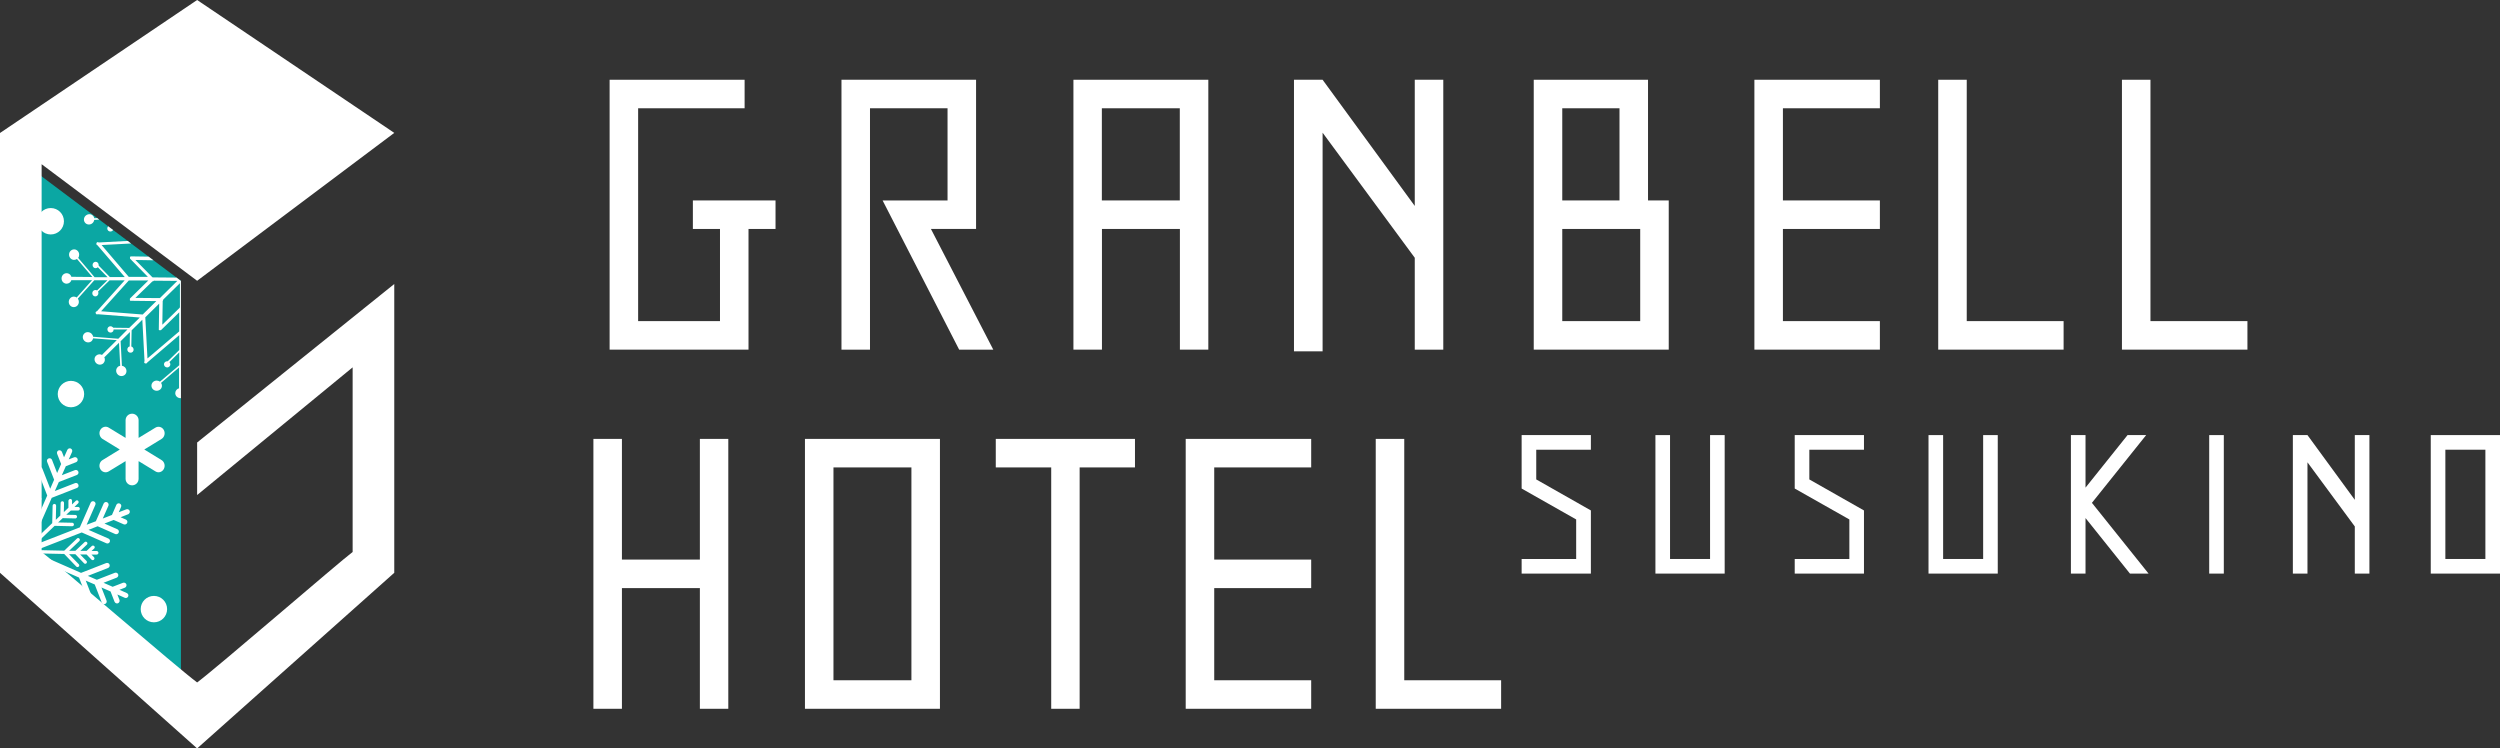 <?xml version="1.0" encoding="UTF-8"?>
<svg id="_レイヤー_2" data-name="レイヤー 2" xmlns="http://www.w3.org/2000/svg" xmlns:xlink="http://www.w3.org/1999/xlink" viewBox="0 0 249.83 74.79">
  <rect x="0" y="0" width="249.83" height="74.79" fill="#333333" stroke="none"/>
  <defs>
    <style>
      .cls-1 {
        fill: #fff;
      }

      .cls-2 {
        fill: none;
      }

      .cls-3 {
        clip-path: url(#clippath);
      }

      .cls-4 {
        fill: #0ba7a3;
      }
    </style>
    <clipPath id="clippath">
      <polygon class="cls-2" points="2.54 55.16 18.08 68.2 18.08 28.07 2.54 16.41 2.54 55.16"/>
    </clipPath>
  </defs>
  <g id="_レイヤー_2-2" data-name="レイヤー 2">
    <polygon class="cls-1" points="2.6 16.46 2.54 16.41 2.54 16.5 2.6 16.46"/>
    <polygon class="cls-4" points="18.08 68.2 2.54 55.16 2.54 16.41 18.08 28.07 18.08 68.2"/>
    <path class="cls-1" d="M19.7,49.47l15.54-12.76v18.45c-1.4,1.05-13.49,11.51-15.54,13.04-2.05-1.53-14.14-11.99-15.54-13.04V16.41l15.54,11.65,19.7-14.78L19.7,0,0,13.29v43.95l19.7,17.55,19.7-17.55v-28.86l-19.7,15.84v5.25Z"/>
    <g class="cls-3">
      <path class="cls-1" d="M26.55,35.63c-.16-.16-.4-.19-.61-.08,0-.02-.02-.04-.04-.06l-1.39-1.41,2.3-.12c.02.1.06.19.13.27.2.19.53.19.73-.01.21-.2.21-.53.02-.73-.19-.2-.52-.2-.72,0-.09.09-.14.2-.16.31l-2.45.13-.92-.93,1.41.02s.02,0,.03,0c.01.06.04.11.09.15.11.12.31.12.44,0,.12-.13.13-.33.01-.45-.12-.12-.31-.12-.44,0-.05.04-.08.09-.09.14-.01,0-.02,0-.04-.01l-1.58-.02-1.06-1.08,4.15-.22s.13.05.18,0c.04-.03.05-.07.05-.11,0-.01,0-.03,0-.05,0-.06-.05-.11-.11-.12l-2.72-3.2h1.49s1.11,1.15,1.11,1.15c0,0,.01,0,.01,0,0,.03,0,.05,0,.07,0,.09.02.17.1.23.05.06.12.09.21.1.17,0,.31-.14.32-.32,0-.09-.04-.17-.1-.23-.06-.06-.14-.09-.21-.09-.09,0-.18.04-.23.1l-.97-.99h1.29s1.64,1.93,1.64,1.93c-.07.09-.11.2-.11.32,0,.14.06.28.16.38.09.1.22.15.35.15.27,0,.5-.23.5-.52,0-.14-.05-.28-.15-.38-.1-.09-.22-.15-.35-.15-.11,0-.2.03-.28.1l-1.55-1.8h2.01s.05,0,.07,0c.02.08.07.16.13.22.1.1.22.14.35.15.28,0,.51-.23.51-.52,0-.14-.05-.28-.15-.38-.1-.09-.22-.15-.35-.15-.14,0-.26.05-.36.16-.06.06-.1.14-.12.21-.02-.01-.05-.02-.07-.01l-1.99-.02,1.54-1.71c.09.06.19.09.28.09.29,0,.51-.23.52-.52,0-.14-.05-.28-.16-.38-.09-.1-.22-.15-.35-.15-.28,0-.51.23-.51.52,0,.12.04.23.11.32l-1.65,1.82h-1.31s1.02-.99,1.02-.99c0,0,.01-.02.01-.02.05.03.11.05.17.05.08,0,.16-.03.22-.1.06-.06.09-.14.09-.23,0-.09-.03-.17-.1-.23-.05-.06-.13-.09-.21-.09-.08,0-.17.03-.22.09-.06.06-.09.14-.1.23,0,.06.02.11.04.16-.01,0-.02,0-.03.02l-1.14,1.1h-1.51s2.78-3.1,2.78-3.1c.07,0,.12-.06.13-.13,0-.04,0-.08-.04-.11,0-.01-.02-.03-.02-.04-.05-.04-.12-.05-.17,0l-4.19-.33,1.07-1.05,1.59.02s0,0,.01,0c.01.02.02.04.04.05.12.13.32.13.44.01.12-.12.12-.32,0-.44-.12-.12-.32-.13-.45,0-.06.06-.09.14-.08.23l-1.39-.02.92-.91,2.51.19c.02.11.07.21.15.3.2.21.53.22.74.02.19-.2.19-.52-.01-.73-.21-.21-.53-.22-.73-.02-.07.08-.12.17-.14.27l-2.37-.18,1.44-1.42s.03-.04.04-.06c.2.11.43.09.6-.07.2-.2.2-.53,0-.73-.2-.21-.54-.21-.73-.02-.16.16-.19.41-.09.6-.02,0-.04.02-.06.04l-1.41,1.39-.12-2.3c.1-.02.19-.06.26-.13.19-.2.19-.52,0-.73-.21-.21-.53-.21-.73-.02-.2.2-.19.53,0,.73.09.08.2.14.3.15l.13,2.46-.93.92.02-1.41s0-.02,0-.03c.05-.01.11-.04.16-.08.12-.12.12-.32,0-.45-.12-.12-.32-.13-.45,0-.12.12-.12.32,0,.44.04.05.09.07.15.08,0,.01-.01.02-.01.04l-.02,1.57-1.07,1.06-.22-4.15c.05-.05.05-.13,0-.18-.03-.03-.07-.05-.11-.05-.01,0-.03,0-.04,0-.06,0-.12.05-.13.11l-3.19,2.73v-1.49s1.14-1.11,1.14-1.11c0,0,0-.01,0-.01.02,0,.04,0,.06,0,.09,0,.17-.03.23-.09.06-.05.1-.13.1-.22,0-.08-.03-.15-.09-.22-.06-.06-.14-.09-.23-.1-.18,0-.32.14-.32.31,0,.08.03.16.09.21,0,0,.01.01.01.01l-.99.97v-1.29s1.93-1.64,1.93-1.64c.09.07.2.1.32.1.29,0,.52-.22.53-.5,0-.13-.05-.26-.14-.35-.1-.1-.24-.15-.38-.15-.14,0-.27.05-.37.14-.1.09-.16.22-.16.36,0,.1.03.2.09.29l-1.8,1.54v-2.02s0-.05,0-.07c.21-.06.37-.25.37-.48,0-.13-.05-.26-.14-.35-.1-.1-.24-.16-.38-.15-.29,0-.53.22-.53.5,0,.13.05.26.15.35.06.07.14.11.22.14-.01.02-.02.04-.02.07v1.99s-1.73-1.54-1.73-1.54c.06-.08.09-.18.09-.28,0-.13-.05-.26-.14-.35-.1-.1-.23-.16-.38-.16-.29,0-.53.22-.53.5,0,.13.05.26.14.36.1.1.23.15.38.15.12,0,.23-.04.32-.11l1.83,1.64v1.31s-.99-1.01-.99-1.01c0,0-.02-.01-.03-.02.03-.05.05-.11.05-.16,0-.08-.03-.15-.09-.22-.06-.06-.14-.09-.23-.1-.18,0-.32.14-.33.3,0,.08.03.16.09.22.06.06.14.09.23.1.06,0,.11-.02.16-.04,0,0,0,.02.02.03l1.1,1.13v1.51s-3.09-2.78-3.09-2.78c0-.07-.06-.12-.13-.13-.04,0-.08.01-.11.04-.01,0-.03.02-.04.03-.04.05-.04.12-.01.17l-.33,4.18-1.05-1.06.02-1.59s0-.01,0-.01c.02-.01.04-.02.05-.04.12-.12.13-.32.01-.44-.12-.12-.32-.12-.45,0-.13.12-.13.32-.01.45.06.06.15.09.24.09l-.02,1.39-.91-.92.19-2.52c.11-.01.22-.06.3-.15.2-.2.21-.53.02-.73-.2-.2-.52-.2-.73,0-.2.2-.22.53-.02.73.08.07.17.12.27.13l-.18,2.37-1.42-1.43s-.04-.03-.05-.04c.11-.19.08-.44-.08-.6-.19-.2-.52-.19-.73,0-.21.2-.22.53-.02.73.16.16.4.19.6.08,0,.02.02.04.04.06l1.4,1.42-2.3.12c-.02-.1-.06-.19-.14-.26-.19-.2-.52-.19-.73.01-.21.2-.22.53-.02.73.2.2.53.19.73-.01.09-.09.14-.2.16-.31l2.45-.13.92.93-1.41-.02s-.02,0-.03,0c-.01-.06-.04-.11-.08-.15-.12-.12-.32-.12-.45,0-.13.13-.13.33-.01.45.12.12.32.11.44,0,.04-.04.07-.09.09-.14.01,0,.02,0,.04,0l1.57.03,1.06,1.07-4.15.22c-.06-.05-.13-.05-.18,0-.03.03-.05.07-.05.11,0,.02,0,.03,0,.04,0,.04.02.07.04.09.02.02.04.03.07.04l2.73,3.18h-1.49s-1.11-1.14-1.11-1.14h0s-.01,0-.01,0c0-.02,0-.05,0-.07,0-.09-.03-.17-.09-.23-.06-.06-.13-.09-.21-.09-.17,0-.31.14-.31.32,0,.09.03.17.09.23.05.06.13.09.21.09.08,0,.16-.03.22-.09,0,0,0,0,.01,0l.97.99h-1.3s-1.64-1.93-1.64-1.93c.07-.09.1-.19.1-.32,0-.14-.05-.28-.15-.38-.1-.1-.22-.15-.35-.15-.13,0-.26.05-.36.15-.1.1-.15.23-.15.37,0,.14.05.28.15.38.1.1.22.15.35.15.1,0,.2-.03.29-.09l1.54,1.8-2.02-.02s-.05,0-.07.01c-.03-.08-.07-.16-.13-.22-.09-.09-.22-.15-.35-.15-.28,0-.51.23-.51.52,0,.14.05.28.15.38.1.09.22.15.35.15.23,0,.42-.15.49-.36.02,0,.04.01.07.01h1.99s-1.54,1.73-1.54,1.73c-.08-.06-.18-.09-.28-.09-.28,0-.5.23-.51.52,0,.15.05.28.15.38.1.1.22.15.35.15.13,0,.26-.05.36-.15.09-.1.15-.23.15-.37,0-.12-.03-.23-.1-.33l1.64-1.83h1.31s-1.01.99-1.01.99c-.01,0-.02.02-.02.03-.05-.04-.1-.05-.17-.05-.17,0-.31.14-.31.32,0,.09.03.17.09.23.06.06.14.09.21.09.08,0,.16-.03.22-.1.06-.06.09-.14.09-.23,0-.06-.01-.11-.04-.16.01,0,.02,0,.03-.02l1.13-1.1h1.51s-2.78,3.1-2.78,3.1c-.07,0-.13.06-.13.13,0,.04.01.08.04.11,0,.01.01.02.02.03h0c.05.05.12.05.17.02l4.19.33-1.06,1.04-1.59-.02s-.01,0-.01,0c0-.02-.02-.04-.04-.05-.12-.13-.33-.13-.45-.01-.12.12-.12.32,0,.45.12.12.33.13.44.01.07-.06.09-.15.09-.23h1.39s-.92.93-.92.93l-2.52-.2c-.01-.11-.07-.22-.15-.3-.2-.2-.53-.22-.73-.02s-.2.52.01.73c.2.2.53.21.73.02.08-.08.12-.17.14-.27l2.37.18-1.43,1.42s-.03.04-.04.06c-.2-.11-.44-.08-.61.08-.2.19-.19.52.01.73.21.21.53.21.73.02.16-.16.19-.41.09-.61.02,0,.04-.02.06-.04l1.41-1.4.12,2.3c-.1.02-.19.06-.26.14-.2.2-.19.52.01.73.2.21.53.21.73.02.2-.2.19-.52,0-.73-.09-.09-.19-.14-.31-.16l-.13-2.45.93-.92-.02,1.41s0,.02,0,.03c-.06.01-.11.04-.15.08-.12.12-.12.32,0,.45.12.12.33.13.45.01.12-.12.12-.32,0-.45-.04-.05-.1-.07-.15-.09,0-.01.01-.02.01-.03l.03-1.58,1.07-1.06.22,4.15c-.05.05-.05.13,0,.18,0,0,0,0,0,0,.03.03.07.04.11.04.01,0,.03,0,.04,0,.06,0,.12-.05.13-.1l3.19-2.73v1.49s-1.14,1.11-1.14,1.11c0,0,0,.01,0,.01-.02,0-.04,0-.07,0-.17,0-.32.14-.32.3,0,.08.04.16.09.22.06.06.14.09.23.1.17,0,.32-.14.32-.31,0-.08-.03-.16-.09-.22,0,0-.01,0-.01,0l.99-.98v1.29s-1.93,1.64-1.93,1.64c-.09-.07-.2-.1-.32-.11-.29,0-.53.22-.53.51,0,.13.05.25.14.35.1.1.24.16.38.16.29,0,.53-.22.53-.5,0-.11-.03-.2-.09-.29l1.8-1.54v2.01s0,.05,0,.07c-.22.06-.37.25-.38.48,0,.13.05.26.14.35.1.1.23.16.38.16.29,0,.53-.22.53-.5,0-.13-.05-.26-.14-.35-.07-.06-.14-.11-.22-.13,0-.02.01-.04.01-.07v-1.99s1.73,1.54,1.73,1.54c-.06.08-.09.18-.09.28,0,.13.05.25.15.35.1.1.23.16.38.15.29,0,.53-.22.53-.5,0-.13-.05-.26-.14-.35-.1-.1-.24-.16-.38-.16-.12,0-.24.04-.32.11l-1.83-1.64v-1.31s.99,1.01.99,1.01c0,0,.02.02.03.02-.04.05-.06.11-.06.17,0,.08.03.15.09.22.06.06.14.09.23.09.08,0,.16-.03.22-.09.06-.05.1-.13.1-.22,0-.08-.03-.16-.09-.22-.06-.06-.14-.09-.23-.09-.06,0-.11.02-.16.04,0,0-.01-.02-.02-.03l-1.1-1.13v-1.51s3.09,2.78,3.09,2.78c0,.04.02.07.04.09.02.02.05.04.09.04.04,0,.08-.02.11-.04.01,0,.02-.02.03-.02.04-.05.05-.12.01-.17l.33-4.18,1.05,1.06v1.59s-.01,0-.01.01c-.02,0-.03.02-.05.04-.13.12-.13.33-.01.45.12.12.32.12.45,0,.13-.13.13-.32.01-.45-.06-.06-.15-.09-.24-.08l.02-1.39.91.92-.19,2.52c-.11.01-.22.07-.3.15-.21.21-.21.53-.02.73.2.2.52.19.73,0,.21-.21.21-.54.02-.73-.07-.08-.16-.12-.26-.14l.18-2.37,1.42,1.43s.04.03.06.04c-.11.19-.09.44.07.6.2.2.52.2.73,0,.21-.2.21-.53.02-.73M26.13,31.26l-4.18.22-1.37-1.39,2.53.04s.02,0,.03,0c0,0,0,0,.01,0,0,0,.01,0,.02,0,0,0,.01,0,.02,0,0,0,0,0,.01-.01,0,0,.02-.01.02-.02h0s.01-.02.01-.03c0,0,0,0,.01-.01,0,0,0,0,0-.01,0,0,0-.01,0-.02,0,0,0,0,0-.01,0-.01,0-.02,0-.03h0s0,0,0,0c0,0,0-.02,0-.03v-.02s0,0,0-.02c0,0,0-.01-.01-.02,0,0,0-.01,0-.01,0,0-.01-.02-.02-.03l-1.76-1.79h1.92s2.74,3.22,2.74,3.22ZM16.25,30.09s.06-.07.06-.12c0-.01,0-.02,0-.03l1.67-1.64v2.39s-.03.05-.03.07l-1.73,1.69.04-2.36ZM19.99,25.66s-.06.07-.06.12c0,.01,0,.02,0,.03l-1.67,1.64.02-2.39s.01-.05.01-.07l1.73-1.69-.03,2.36ZM20.33,29.75s-.08-.06-.13-.06c0,0-.01,0-.02,0l-1.65-1.67h2.39s.05.03.07.03l1.69,1.73-2.36-.04ZM21.01,27.63s-.1.01-.13.05c0,0,0,.01-.01.02h-2.34s1.7-1.7,1.7-1.7c.02-.01.04-.02.06-.04l2.42.03-1.69,1.65ZM17.88,24.99s.01.09.05.13c0,0,.01.01.02.02l-.02,2.34-1.68-1.7s-.02-.04-.04-.06l.02-2.42,1.65,1.7ZM15.91,26.01h0s.07.05.12.06c0,0,.01,0,.02,0l1.64,1.67-2.39-.02s-.05-.01-.07-.01l-1.7-1.73,2.37.04ZM15.23,28.12s.1-.01.13-.05c0,0,0-.02.02-.02l2.34.02-1.7,1.68s-.04.02-.06.04l-2.43-.02,1.7-1.65ZM18.36,30.76s-.01-.1-.05-.13c0,0,0-.01-.01-.02v-2.34s1.69,1.7,1.69,1.7c.01.02.02.04.04.06h0s-.03,2.42-.03,2.42l-1.65-1.7ZM26.18,24.61l-2.8,3.11h-1.96s1.81-1.77,1.81-1.77c.01,0,.01-.02.02-.02t0-.01s0-.01,0-.02c0,0,0-.02,0-.01,0,0,0-.01,0-.01,0-.02,0-.03,0-.04h0s0-.02,0-.03c0,0,0,0,0-.01,0,0,0-.01,0-.02,0,0,0-.01,0-.02,0,0,0-.01,0-.02,0,0-.01,0-.01-.02h0s0-.01-.01-.02c-.03-.03-.07-.04-.11-.04l-2.51-.03,1.37-1.35,4.2.33ZM20.34,25.41l.03-2.52s0-.02,0-.03c0,0,0,0,0-.01,0,0,0-.02,0-.02,0,0,0-.02,0-.02,0,0,0,0,0,0,0-.01-.01-.02-.02-.03h0s0,0,0,0c0,0,0-.01-.02-.02,0,0,0,0,0-.01,0,0-.01,0-.02,0,0,0-.01,0-.01,0-.01,0-.02,0-.02,0-.01,0-.02,0-.03,0h-.01s-.02,0-.03,0c0,0,0,0-.01,0,0,0-.01,0-.02,0,0,0-.01,0-.02,0,0,0,0,0-.01,0,0,0-.02.01-.03.02l-1.8,1.76v-1.91s3.22-2.75,3.22-2.75l.22,4.18-1.39,1.37ZM14.85,19.82l3.11,2.8v1.95s-1.77-1.81-1.77-1.81h0s0,0,0,0c0,0-.01,0-.02-.01,0,0-.01,0-.02,0,0,0,0,0-.01,0,0,0-.01,0-.02,0,0,0-.01,0-.01,0,0,0-.02,0-.03,0h0s-.03,0-.03,0c0,0,0,0-.02,0,0,0,0,0-.01,0,0,0-.01,0-.02,0,0,0,0,0,0,0-.01,0-.02.01-.02.02h0s-.02.02-.02.03c0,0,0,0,0,0,0,.01-.01.02-.01.02,0,0,0,.01,0,.02h0s0,.04,0,.05l-.02,2.52-1.35-1.36.33-4.21ZM10.11,24.49l4.18-.22,1.37,1.39-2.52-.04s-.05,0-.07.01c0,0-.01,0-.01,0,0,0-.02,0-.02,0,0,0-.02.01-.02.02h0s-.01.01-.02.03c0,0,0,0,0,0,0,0,0,.01-.01.02,0,0,0,.01,0,.02,0,0,0,0,0,0,0,0,0,.02,0,.03h0s0,.03,0,.04h0s0,.03,0,.04c0,0,0,0,0,0,0,0,0,.01.01.02,0,0,.01.01.02.02h0s1.76,1.8,1.76,1.8h-1.91s-2.74-3.21-2.74-3.21ZM10.07,31.14l2.8-3.11h1.95s-1.81,1.78-1.81,1.78c-.01,0-.02.01-.02.03,0,0,0,0,0,0,0,0,0,.02-.01.02,0,0,0,.01,0,.02v.02s0,.02,0,.03h0s0,.03,0,.04c0,0,0,0,0,0,0,.01,0,.02,0,.02,0,0,0,0,0,.02,0,0,0,0,0,0,0,0,.01.01.02.02h0s.02.02.02.03c0,0,.01,0,.01,0,.01,0,.01,0,.02,0,0,0,.01,0,.02,0,0,0,0,0,.01,0,.01,0,.02,0,.03,0l2.51.03-1.36,1.34-4.21-.33ZM14.74,35.89l-.22-4.18,1.39-1.37-.04,2.52h0s0,.02,0,.04h0s0,.02,0,.03c0,0,0,0,0,.02,0,0,0,0,0,.01,0,0,0,.01.01.02h0s.02.02.03.02c0,0,.01,0,.01,0,0,0,.01,0,.01,0,0,0,.01,0,.02,0h.02s.01,0,.02,0h0s.03,0,.04,0c0,0,0,0,.01,0,0,0,.01,0,.02,0,0,0,.01,0,.02-.01,0,0,0,0,.01,0,0,0,.02-.01.02-.02l1.8-1.76v1.91s-3.22,2.74-3.22,2.74ZM21.39,35.93l-3.11-2.8v-1.95s1.77,1.82,1.77,1.82h0s.01.02.03.02c0,0,0,.01,0,.01,0,0,.01,0,.02,0,0,0,.01,0,.02,0,0,0,0,0,.01,0,.01,0,.02,0,.04,0h0s.02,0,.03,0c0,0,.01,0,.01,0,0,0,.02,0,.02,0h.02s0-.01.01-.01c0,0,.01-.01.02-.02h0s0,0,0,0c.01,0,.02-.01.02-.03,0,0,0,0,.01-.01,0,0,0,0,0-.01,0,0,0,0,0-.02,0,0,0,0,0-.01,0-.01,0-.02,0-.03l.02-2.52,1.35,1.36-.33,4.21Z"/>
      <path class="cls-1" d="M16.15,45.98l-1.73-1.06,1.73-1.06c.29-.18.39-.58.22-.89-.17-.31-.54-.41-.83-.24l-1.69,1.03v-1.77c0-.35-.29-.65-.65-.65s-.65.29-.65.65v1.77l-1.69-1.03c-.29-.18-.67-.07-.84.24s-.06.71.22.89l1.73,1.06-1.73,1.06c-.29.18-.39.58-.22.89.17.31.54.42.84.24l1.69-1.03v1.77c0,.36.29.65.65.65s.65-.29.65-.65v-1.77l1.69,1.03c.29.18.66.07.83-.24.17-.31.07-.71-.22-.89"/>
      <path class="cls-1" d="M-2.09,64.95l.33-.74-.54.21c-.13.05-.28-.02-.34-.15-.03-.07-.02-.14,0-.2.03-.06.08-.11.14-.14l1.02-.4.4-.91-1.31.51c-.13.05-.28-.01-.34-.15-.02-.07-.02-.14,0-.2.03-.06.08-.11.14-.14l1.79-.7.4-.9-2.02.79c-.13.05-.29-.01-.34-.15-.02-.07-.02-.14,0-.2.03-.06.08-.11.15-.14l2.51-.98,1.95-4.44-2,1.92-.04,1.75c0,.1-.08.17-.18.17-.09,0-.17-.08-.17-.18l.03-1.41-.45.44-.03,1.25c0,.1-.08.17-.18.17-.1,0-.17-.08-.17-.18l.02-.91-.46.44-.02.72c0,.1-.08.17-.17.17-.1,0-.17-.08-.17-.18v-.37s-.37.36-.37.36c-.07.07-.18.07-.24,0-.05-.05-.06-.13-.04-.19.01-.02.02-.04.04-.05l.38-.36h-.37c-.09-.01-.17-.09-.16-.19,0-.02,0-.05,0-.06.03-.06.09-.11.16-.1h.72s.46-.42.46-.42l-.91-.02c-.09,0-.17-.08-.17-.18,0-.02,0-.05.01-.07.03-.06.09-.11.16-.11l1.25.03.46-.44-1.41-.03c-.1,0-.17-.08-.17-.18,0-.02,0-.05.01-.06.03-.06.09-.11.16-.11l1.75.04,2-1.91-4.52,1.76-1.08,2.46c-.06.13-.21.19-.34.13-.13-.06-.19-.21-.13-.34l.87-1.99-.92.36-.77,1.76c-.06.13-.21.19-.34.13-.13-.06-.19-.21-.13-.34l.57-1.29-.92.36-.44,1.01c-.06.13-.21.19-.35.13-.13-.06-.19-.21-.13-.34l.23-.53-.76.29c-.13.05-.28-.01-.34-.15-.02-.07-.02-.14,0-.2.03-.06.08-.11.14-.14l.76-.29-.53-.23c-.13-.06-.19-.21-.14-.35.06-.13.21-.19.35-.13l1.01.44.92-.36-1.29-.57c-.13-.06-.19-.21-.13-.34.06-.13.21-.19.34-.14l1.76.78.91-.36-1.99-.87c-.13-.06-.19-.21-.13-.35.06-.13.21-.19.34-.13l2.46,1.08,4.52-1.76-2.77-.06-1.26,1.21c-.07.07-.18.07-.25,0-.05-.05-.06-.13-.03-.19,0-.02.02-.04.04-.05l1.02-.97h-.63s-.9.85-.9.85c-.07.07-.18.06-.25,0-.05-.05-.06-.13-.03-.19,0-.02.02-.04.04-.06l.65-.63h-.64s-.52.48-.52.48c-.07.07-.18.06-.24,0-.05-.05-.06-.13-.03-.19,0-.02.02-.04.04-.05l.27-.25h-.52c-.1-.01-.17-.09-.17-.19,0-.03,0-.05.01-.07.03-.06.09-.11.16-.1h.52s-.25-.26-.25-.26c-.05-.05-.06-.13-.04-.19,0-.02.02-.04.04-.05.07-.07.18-.06.25,0l.49.52h.63s-.63-.64-.63-.64c-.05-.05-.06-.12-.03-.19,0-.02.02-.04.04-.06.07-.07.18-.07.24,0l.87.91h.63s-.97-1-.97-1c-.05-.05-.06-.13-.04-.19.01-.02.02-.04.04-.05.07-.07.18-.06.25,0l1.21,1.27,2.77.06-4.44-1.95-2.51.98c-.13.05-.29-.02-.34-.15-.03-.07-.03-.14,0-.2.03-.06.08-.11.14-.14l2.02-.79-.9-.39-1.79.7c-.13.05-.29-.02-.33-.15-.03-.07-.02-.14,0-.2.03-.06.08-.11.14-.14l1.31-.51-.91-.4-1.03.4c-.13.05-.28-.02-.33-.15-.03-.07-.03-.14,0-.2.03-.06.08-.11.15-.13l.54-.21-.74-.33c-.13-.05-.19-.21-.13-.34.06-.13.21-.19.34-.13l.74.33-.21-.54c-.03-.07-.02-.14,0-.2.03-.06.08-.11.15-.14.13-.05.28.01.33.15l.4,1.03.9.4-.51-1.31c-.03-.07-.02-.14,0-.2.03-.06.08-.11.14-.14.13-.05.28.01.34.15l.7,1.8.9.39-.79-2.02c-.02-.07-.02-.14,0-.2.03-.06.08-.11.15-.14.13-.05.28.01.34.15l.98,2.51,4.44,1.95-1.92-2-1.75-.04c-.1,0-.17-.08-.17-.18,0-.02,0-.04.01-.07.03-.06.09-.11.16-.1l1.41.03-.43-.46-1.26-.03c-.09,0-.17-.08-.17-.18,0-.02,0-.04.02-.06.03-.06.09-.11.16-.1l.91.02-.44-.46h-.71c-.1-.02-.17-.1-.17-.19,0-.02,0-.05.01-.07.03-.07.09-.11.16-.11h.37s-.36-.37-.36-.37c-.05-.05-.06-.13-.03-.19,0-.02.02-.04.04-.05.07-.07.18-.07.25,0l.36.38v-.37s.01-.04.02-.07c.03-.06.09-.1.16-.1.1,0,.17.08.17.18v.72s.42.46.42.46l.02-.91s0-.05.01-.07c.03-.06.09-.11.16-.1.09,0,.17.08.17.17l-.03,1.26.44.45.03-1.41s0-.04.01-.07c.03-.06.09-.1.16-.1.1,0,.17.08.17.18l-.04,1.75,1.91,2-1.76-4.52-2.47-1.08c-.13-.06-.19-.21-.13-.34.06-.13.21-.19.34-.13l1.99.87-.36-.91-1.76-.77c-.13-.06-.19-.21-.13-.34.06-.13.21-.19.34-.13l1.29.57-.36-.92-1.01-.44c-.13-.06-.19-.21-.14-.34.06-.13.21-.19.35-.13l.53.23-.3-.76c-.03-.06-.02-.14,0-.2.03-.06.08-.11.14-.14.14-.05.29.01.34.15l.29.76.23-.53c.06-.13.21-.19.34-.13.13.06.19.21.13.34l-.44,1.01.36.92.57-1.29c.06-.13.21-.19.34-.14.13.06.19.21.13.34L0,47.84l.36.91.88-1.99c.06-.13.21-.19.34-.13.13.06.19.21.13.34l-1.08,2.46,1.76,4.52.06-2.77-1.21-1.26c-.05-.05-.06-.13-.03-.19,0-.02.02-.04.04-.06.07-.07.18-.06.24,0l.97,1.01v-.63s-.85-.9-.85-.9c-.05-.05-.06-.13-.03-.19,0-.02.02-.04.04-.05.07-.07.18-.07.24,0l.63.66v-.63s-.48-.52-.48-.52c-.05-.05-.06-.13-.03-.19,0-.02.02-.04.04-.05.07-.07.18-.06.24,0l.26.27v-.52s.01-.05.02-.07c.03-.06.09-.1.16-.1.1,0,.17.08.17.18v.52s.26-.25.26-.25c.07-.07.18-.07.25,0,.07.07.06.18,0,.25l-.51.49v.64s.64-.63.64-.63c.07-.07.18-.07.25,0,.07.07.07.18,0,.25l-.9.87-.02.63,1.01-.97c.07-.06.18-.06.24,0,.07.07.06.18,0,.24l-1.26,1.21-.06,2.77,1.95-4.44-.97-2.51c-.03-.07-.02-.14,0-.2.03-.06.08-.11.14-.14.14-.05.28.01.34.15l.79,2.02.39-.9-.7-1.79c-.03-.07-.02-.14,0-.2.03-.06.08-.11.15-.14.13-.05.29.01.34.15l.51,1.31.4-.9-.4-1.02c-.02-.07-.02-.14,0-.2.03-.06.08-.11.14-.14.13-.05.28.02.34.15l.21.54.33-.74c.06-.13.21-.19.34-.14.13.06.19.21.13.35l-.33.74.54-.21c.13-.05.28.02.34.15.05.13-.01.29-.15.34l-1.02.4-.4.9,1.31-.51c.13-.05.28.01.34.15.05.13-.01.28-.15.34l-1.8.7-.4.9,2.02-.79c.13-.05.28.01.33.15.06.14,0,.29-.15.34l-2.51.98-1.95,4.44,2-1.91.04-1.75s0-.04.02-.07c.03-.06.09-.11.16-.1.1,0,.17.08.17.18l-.03,1.41.45-.43.03-1.25s0-.05.01-.07c.03-.06.09-.11.16-.11.1,0,.17.08.17.18l-.02.91.46-.44v-.71s.02-.05.03-.07c.03-.06.09-.1.16-.1.1,0,.17.08.17.18v.37s.37-.36.37-.36c.07-.07.18-.07.24,0,.07.07.07.18,0,.25l-.37.36h.37c.1,0,.17.09.17.19,0,.09-.08.17-.18.17h-.72s-.46.42-.46.42l.91.02c.1,0,.17.08.17.18,0,.09-.08.17-.18.17l-1.25-.03-.46.43,1.41.03c.09,0,.17.08.17.18,0,.1-.08.17-.18.17l-1.75-.04-2,1.91,4.52-1.76,1.08-2.46c.06-.13.21-.19.34-.13.13.06.19.21.13.34l-.87,1.99.92-.35.78-1.77c.06-.13.21-.19.34-.13.13.06.19.21.14.34l-.57,1.29.92-.36.44-1.01c.06-.13.21-.19.34-.13.13.06.19.21.13.34l-.23.53.75-.29c.13-.05.28.01.34.15.05.13-.02.28-.15.34l-.76.3.53.23c.13.06.19.21.13.34-.06.13-.21.19-.34.14l-1.01-.44-.92.36,1.29.57c.13.06.19.21.13.34-.06.13-.21.19-.34.14l-1.76-.78-.91.36,1.99.87c.13.06.19.21.13.34-.06.13-.21.19-.34.13l-2.46-1.08-4.52,1.76,2.77.06,1.27-1.21c.07-.07.18-.07.24,0,.07.07.06.18,0,.25l-1.02.97h.63s.91-.86.91-.86c.07-.07.18-.06.24,0,.07.07.06.18,0,.24l-.66.63h.63s.51-.48.51-.48c.07-.07.18-.06.25,0,.07.07.06.18,0,.24l-.27.25h.52c.1.02.17.09.17.19,0,.09-.08.17-.18.17h-.52s.25.26.25.26c.07.07.07.18,0,.25-.07.07-.18.06-.24,0l-.5-.52h-.64s.63.64.63.64c.07.07.06.18,0,.24-.07.07-.18.07-.24,0l-.87-.91h-.63s.97,1,.97,1c.07.07.07.18,0,.24-.07.07-.18.06-.24,0l-1.21-1.26-2.76-.06,4.44,1.95,2.51-.98c.14-.05.29.01.34.15.05.13-.01.28-.15.34l-2.02.79.9.39,1.8-.7c.13-.05.28.02.33.15.05.13-.01.28-.15.34l-1.31.51.91.4,1.03-.4c.13-.05.29.02.34.15.05.13-.02.29-.15.34l-.54.21.74.33c.13.06.19.21.13.34s-.21.19-.34.13l-.74-.33.21.54c.05.13-.02.28-.15.34-.13.05-.28-.02-.34-.15l-.4-1.03-.91-.4.51,1.31c.05.13-.01.28-.15.34-.13.05-.28-.01-.33-.15l-.7-1.8-.9-.39.79,2.02c.05.13-.01.29-.15.34-.13.05-.28-.02-.34-.15l-.97-2.51-4.45-1.95,1.91,2,1.75.04c.09,0,.17.08.17.18s-.08.17-.18.17l-1.4-.03.43.45,1.26.03c.09,0,.17.08.17.18,0,.1-.08.17-.18.17l-.91-.02.44.46h.72c.1.02.17.1.17.19,0,.1-.08.17-.18.17h-.37s.36.37.36.37c.06.07.06.18,0,.25-.07.06-.18.06-.25,0l-.36-.38v.37c0,.1-.09.17-.18.17-.1,0-.17-.08-.17-.18l.02-.71-.44-.46-.02.91c0,.1-.09.17-.18.17-.09,0-.17-.08-.17-.18l.03-1.26-.43-.45-.03,1.41c0,.1-.09.17-.18.17-.09,0-.17-.08-.16-.18l.03-1.75-1.91-2,1.76,4.52,2.46,1.08c.13.06.19.21.13.34-.06.13-.21.19-.34.14l-1.99-.87.36.91,1.76.77c.13.06.19.21.13.35-.06.13-.21.19-.34.13l-1.29-.57.36.92,1.01.44c.13.06.19.21.13.34-.06.13-.21.19-.34.14l-.53-.23.3.76c.05.13-.02.29-.15.34-.13.05-.28-.01-.33-.15l-.3-.76-.23.53c-.06.13-.21.19-.34.13-.13-.06-.19-.21-.13-.34l.44-1.01-.36-.92-.57,1.29c-.06.13-.21.19-.35.13-.13-.06-.19-.21-.13-.34l.77-1.76-.35-.92-.87,1.99c-.06.13-.21.19-.34.14-.13-.06-.19-.21-.13-.34l1.08-2.46-1.76-4.52-.06,2.77,1.21,1.26c.07.07.06.18,0,.24-.07.07-.18.07-.24,0l-.97-1.02v.63s.85.9.85.9c.06.07.07.18,0,.24-.07.07-.18.07-.25,0l-.63-.65v.63s.48.52.48.52c.06.07.06.18,0,.24-.07.07-.18.07-.25,0l-.25-.27v.52c-.01.09-.09.17-.19.17-.1,0-.17-.08-.17-.18v-.52s-.26.26-.26.26c-.07.07-.18.06-.24,0-.05-.05-.06-.13-.04-.19,0-.02.03-.04.04-.06l.52-.49v-.63s-.64.63-.64.63c-.07.07-.18.07-.25,0-.05-.05-.06-.13-.03-.19,0-.02.02-.04.04-.06l.9-.87v-.63s-1,.97-1,.97c-.07.06-.18.06-.25,0-.05-.05-.06-.13-.03-.19,0-.02.02-.04.04-.05l1.27-1.21.06-2.77-1.95,4.44.98,2.51c.05.13-.01.29-.15.34-.13.05-.28-.01-.34-.15l-.79-2.02-.4.9.7,1.79c.05.13-.02.29-.15.34-.14.05-.29-.01-.34-.15l-.51-1.31-.4.91.4,1.03c.05.14-.01.29-.15.34-.13.05-.28-.01-.34-.15l-.21-.54-.33.74c-.06.13-.21.19-.34.13-.13-.06-.19-.21-.13-.34"/>
      <path class="cls-1" d="M16.7,60.87c0,.73-.59,1.32-1.32,1.32s-1.32-.59-1.32-1.32.59-1.32,1.32-1.32,1.32.59,1.32,1.32"/>
      <path class="cls-1" d="M8.41,39.38c0,.73-.59,1.32-1.32,1.32s-1.32-.59-1.32-1.32.59-1.32,1.32-1.32,1.32.59,1.32,1.32"/>
      <path class="cls-1" d="M6.39,22.11c0,.73-.59,1.32-1.32,1.32s-1.32-.59-1.32-1.32.59-1.32,1.32-1.32,1.32.59,1.32,1.32"/>
    </g>
    <polygon class="cls-1" points="69.94 55.92 62.15 55.92 62.15 43.86 59.3 43.86 59.3 70.83 62.15 70.83 62.15 58.77 69.94 58.77 69.94 70.83 72.78 70.83 72.78 43.86 69.94 43.86 69.94 55.92"/>
    <path class="cls-1" d="M80.44,70.83h13.49v-26.97h-13.49v26.97ZM91.08,67.98h-7.79v-21.27h7.79v21.27Z"/>
    <polygon class="cls-1" points="131.03 46.71 131.03 43.86 118.49 43.86 118.49 70.83 131.03 70.83 131.03 67.98 121.34 67.98 121.34 58.77 131.03 58.77 131.03 55.92 121.34 55.92 121.34 46.71 131.03 46.71"/>
    <polygon class="cls-1" points="150.01 67.98 140.33 67.98 140.33 43.86 137.48 43.86 137.48 70.83 150.01 70.83 150.01 67.98"/>
    <polygon class="cls-1" points="99.51 46.71 105.05 46.71 105.05 70.83 107.89 70.83 107.89 46.71 113.42 46.71 113.42 43.86 99.51 43.86 99.51 46.71"/>
    <path class="cls-1" d="M166.76,20.03h-2.07V7.97h-11.42v26.97h13.49v-14.91ZM156.12,10.82h5.72v9.21h-5.72v-9.21ZM163.91,32.09h-7.79v-9.21h7.79v9.21Z"/>
    <polygon class="cls-1" points="69.24 22.88 71.95 22.88 71.95 32.09 63.77 32.09 63.77 10.82 74.41 10.82 74.41 7.97 60.92 7.97 60.92 34.94 74.8 34.94 74.8 22.88 77.5 22.88 77.5 20.03 69.24 20.03 69.24 22.88"/>
    <polygon class="cls-1" points="84.09 7.97 84.09 34.94 86.94 34.94 86.94 10.82 94.69 10.82 94.69 20.03 88.2 20.03 95.85 34.94 99.26 34.94 93.03 22.88 97.54 22.88 97.54 7.97 84.09 7.97"/>
    <path class="cls-1" d="M120.75,34.94V7.97h-13.48v26.97h2.85v-12.06h7.79v12.06h2.85ZM110.11,10.82h7.79v9.21h-7.79v-9.21Z"/>
    <polygon class="cls-1" points="187.86 10.82 187.86 7.97 175.32 7.97 175.32 34.94 187.86 34.94 187.86 32.09 178.17 32.09 178.17 22.88 187.86 22.88 187.86 20.03 178.17 20.03 178.17 10.82 187.86 10.82"/>
    <polygon class="cls-1" points="206.22 32.09 196.54 32.09 196.54 7.97 193.69 7.97 193.69 34.94 206.22 34.94 206.22 32.09"/>
    <polygon class="cls-1" points="224.59 32.09 214.9 32.09 214.9 7.97 212.05 7.97 212.05 34.94 224.59 34.94 224.59 32.09"/>
    <polygon class="cls-1" points="141.38 7.97 141.38 20.58 132.17 7.97 129.31 7.97 129.31 35.11 132.17 35.11 132.17 13.26 141.38 25.76 141.38 34.94 144.23 34.94 144.23 7.97 141.38 7.97"/>
    <path class="cls-1" d="M242.91,57.32h6.92v-13.84h-6.92v13.84ZM248.37,55.86h-4v-10.92h4v10.92Z"/>
    <polygon class="cls-1" points="235.32 43.48 235.32 49.95 230.59 43.48 229.13 43.48 229.13 57.32 230.59 57.32 230.59 46.2 235.32 52.61 235.32 57.32 236.78 57.32 236.78 43.48 235.32 43.48"/>
    <polygon class="cls-1" points="153.52 44.94 158.98 44.94 158.98 43.48 152.06 43.48 152.06 48.82 157.51 51.91 157.51 55.86 152.06 55.86 152.06 57.32 158.98 57.32 158.98 51.01 153.52 47.91 153.52 44.94"/>
    <polygon class="cls-1" points="170.89 55.86 166.89 55.86 166.89 43.48 165.43 43.48 165.43 57.32 172.35 57.32 172.35 43.48 170.89 43.48 170.89 55.86"/>
    <polygon class="cls-1" points="180.81 44.94 186.27 44.94 186.27 43.48 179.35 43.48 179.35 48.82 184.81 51.91 184.81 55.86 179.35 55.86 179.35 57.32 186.27 57.32 186.27 51.01 180.81 47.91 180.81 44.94"/>
    <polygon class="cls-1" points="198.18 55.86 194.18 55.86 194.18 43.48 192.72 43.48 192.72 57.32 199.64 57.32 199.64 43.48 198.18 43.48 198.18 55.86"/>
    <polygon class="cls-1" points="214.47 43.48 212.61 43.48 208.41 48.73 208.41 43.48 206.95 43.48 206.95 57.32 208.41 57.32 208.41 51.77 212.85 57.32 214.71 57.32 209.05 50.25 214.47 43.48"/>
    <rect class="cls-1" x="220.77" y="43.48" width="1.46" height="13.84"/>
  </g>
</svg>